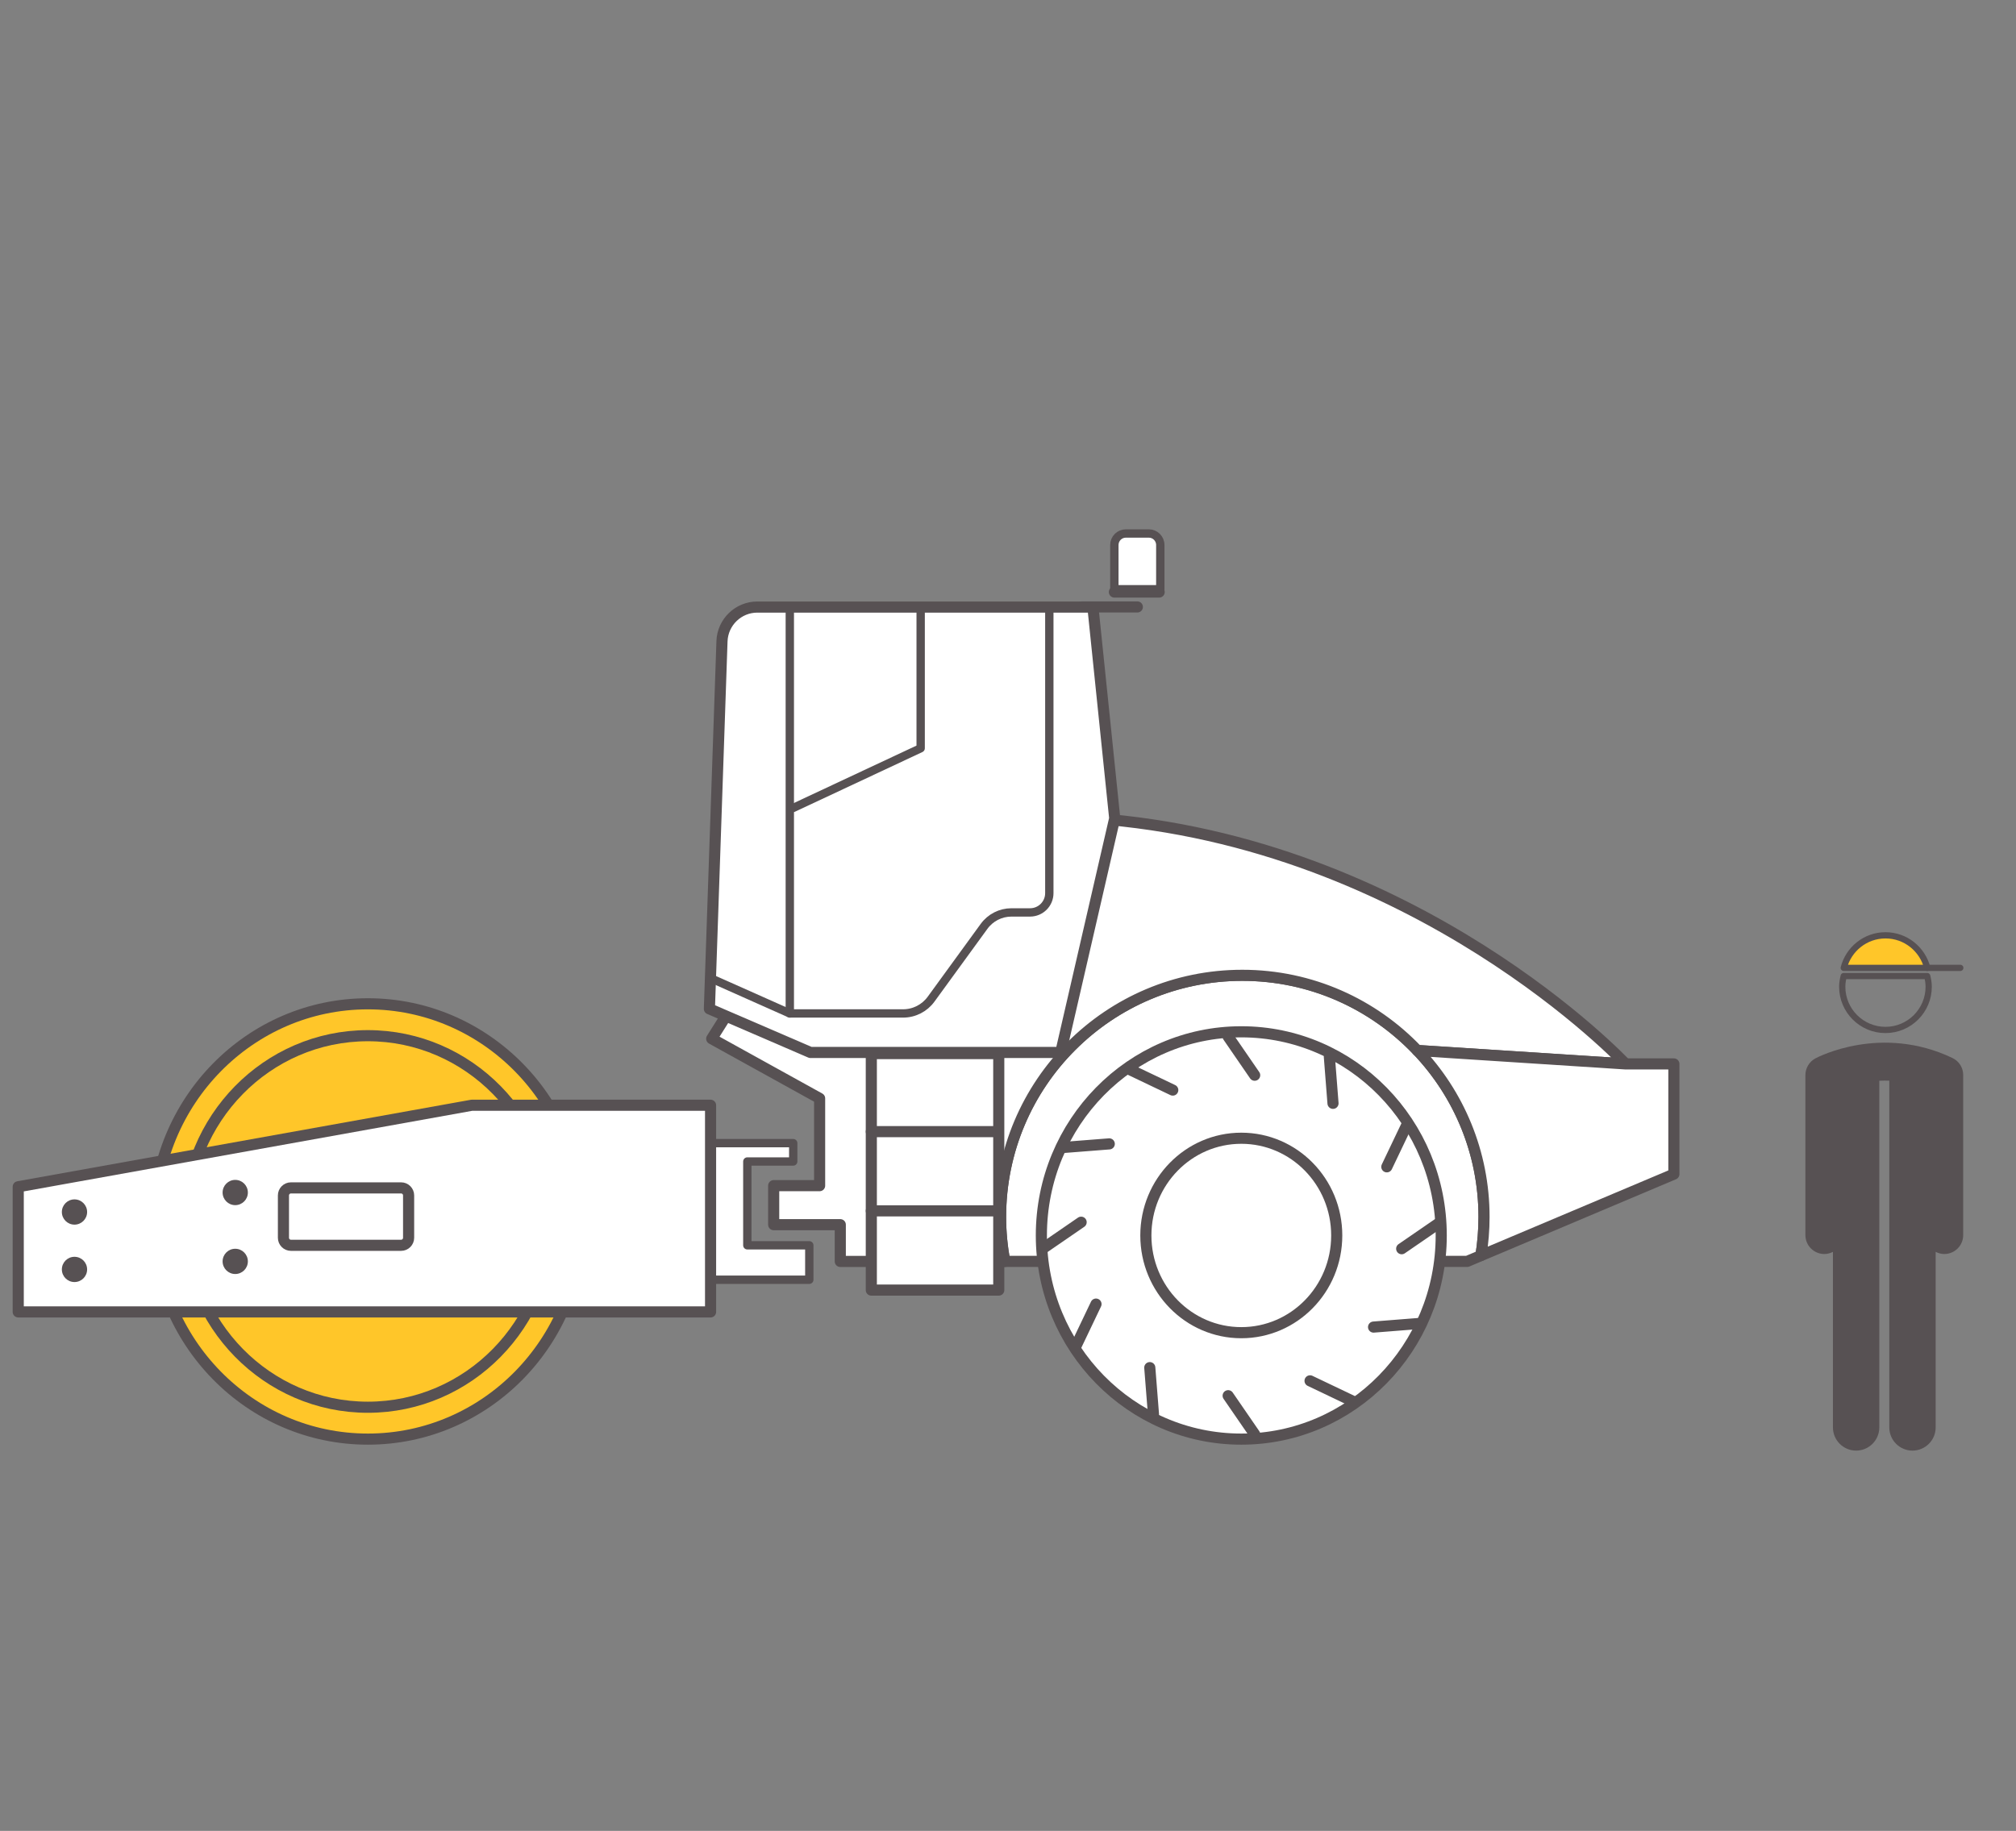 <?xml version="1.0" encoding="utf-8"?>
<!-- Generator: Adobe Illustrator 23.0.3, SVG Export Plug-In . SVG Version: 6.00 Build 0)  -->
<svg version="1.1" id="Calque_1" xmlns="http://www.w3.org/2000/svg" xmlns:xlink="http://www.w3.org/1999/xlink" x="0px" y="0px"
	 viewBox="0 0 513.95 466.84" style="enable-background:new 0 0 513.95 466.84;" xml:space="preserve">
<rect x="0" y="0" width="513.95" height="466.84" fill="#808080" stroke="none"/>
<style type="text/css">
	.st0{fill:#575153;}
	.st1{fill:none;stroke:#575153;stroke-width:1.591;stroke-linecap:round;stroke-linejoin:round;stroke-miterlimit:10;}
	.st2{fill:#FFC629;stroke:#575153;stroke-width:1.591;stroke-linecap:round;stroke-linejoin:round;stroke-miterlimit:10;}
	.st3{fill:none;stroke:#575153;stroke-width:2.835;stroke-linecap:round;stroke-linejoin:round;stroke-miterlimit:10;}
	.st4{fill:#FFFFFF;stroke:#575153;stroke-width:2.126;stroke-linecap:round;stroke-linejoin:round;stroke-miterlimit:10;}
	.st5{fill:#FFFFFF;stroke:#575153;stroke-width:2.835;stroke-linecap:round;stroke-linejoin:round;stroke-miterlimit:10;}
	.st6{fill:#FFC629;stroke:#575153;stroke-width:2.835;stroke-linecap:round;stroke-linejoin:round;stroke-miterlimit:10;}
	.st7{fill:none;stroke:#575153;stroke-width:2.126;stroke-linecap:round;stroke-linejoin:round;stroke-miterlimit:10;}
</style>
<g>
	<path class="st0" d="M497.75,269.77c-18.17-8.67-34.26-0.26-34.94,0.1c-1.57,0.84-2.55,2.48-2.55,4.26v40.79
		c0,2.67,2.16,4.83,4.83,4.83c0.79,0,1.53-0.21,2.19-0.55v44.77c0,3.26,2.65,5.91,5.91,5.91s5.91-2.65,5.91-5.91v-88.4
		c0.82-0.04,1.67-0.05,2.55-0.02v88.42c0,3.26,2.65,5.91,5.91,5.91c3.26,0,5.91-2.65,5.91-5.91V319.2c0.66,0.34,1.4,0.55,2.19,0.55
		c2.67,0,4.83-2.16,4.83-4.83v-40.79C500.5,272.27,499.43,270.57,497.75,269.77z"/>
	<g>
		<path class="st1" d="M470.03,248.87c-0.22,0.88-0.38,1.78-0.38,2.73c0,6.09,4.94,11.02,11.02,11.02c6.09,0,11.02-4.94,11.02-11.02
			c0-0.95-0.16-1.85-0.38-2.73H470.03z"/>
		<g>
			<path class="st2" d="M480.68,238.49c-5.14,0-9.43,3.54-10.64,8.3h21.29C490.1,242.03,485.82,238.49,480.68,238.49z"/>
			<line class="st1" x1="491.32" y1="246.79" x2="499.75" y2="246.79"/>
		</g>
	</g>
</g>
<g>
	<line class="st3" x1="289.95" y1="154.76" x2="275.87" y2="154.76"/>
	<path class="st4" d="M292.88,136.03h-5.86c-1.62,0-2.93,1.31-2.93,2.93v11.28h11.71v-11.28
		C295.8,137.34,294.49,136.03,292.88,136.03z"/>
	<line class="st3" x1="284.1" y1="150.96" x2="295.51" y2="150.96"/>
</g>
<path class="st5" d="M316.71,248.68c-34.03,0-61.62,27.59-61.62,61.62c0,3.87,0.37,7.65,1.06,11.33h117.89l3.5-1.48
	c0.52-3.21,0.79-6.5,0.79-9.85C378.33,276.27,350.74,248.68,316.71,248.68z"/>
<g>
	<path class="st5" d="M278.62,208.65c-55.61,0-87.23,40.39-87.23,40.39l-9.95,15.81l27.51,15.22v22.25h-11.71v9.95h16.98v9.37h41.92
		c-0.68-3.67-1.06-7.46-1.06-11.33c0-34.03,27.59-61.62,61.62-61.62c17.57,0,33.42,7.37,44.64,19.17l53.08,3.43
		C414.43,271.28,361.16,214.5,278.62,208.65z"/>
	<path class="st5" d="M414.43,271.28l-53.08-3.43c10.51,11.05,16.98,25.99,16.98,42.45c0,3.35-0.28,6.64-0.79,9.85l49.19-20.77
		v-28.1H414.43z"/>
</g>
<g>
	<g>
		<ellipse class="st5" cx="316.45" cy="315.02" rx="50.97" ry="51.93"/>
		<g>
			<g>
				<line class="st3" x1="313.1" y1="264.33" x2="319.86" y2="274.16"/>
				<line class="st3" x1="313.1" y1="355.88" x2="319.86" y2="365.71"/>
			</g>
			<g>
				<line class="st3" x1="288.21" y1="272.81" x2="298.98" y2="277.95"/>
				<line class="st3" x1="333.98" y1="352.09" x2="344.75" y2="357.23"/>
			</g>
			<g>
				<line class="st3" x1="270.89" y1="292.6" x2="282.79" y2="291.67"/>
				<line class="st3" x1="350.17" y1="338.38" x2="362.07" y2="337.44"/>
			</g>
			<g>
				<line class="st3" x1="265.79" y1="318.4" x2="275.62" y2="311.64"/>
				<line class="st3" x1="357.34" y1="318.4" x2="367.17" y2="311.64"/>
			</g>
			<g>
				<line class="st3" x1="274.27" y1="343.29" x2="279.41" y2="332.52"/>
				<line class="st3" x1="353.55" y1="297.52" x2="358.69" y2="286.75"/>
			</g>
			<g>
				<line class="st3" x1="294.06" y1="360.61" x2="293.12" y2="348.72"/>
				<line class="st3" x1="339.83" y1="281.33" x2="338.9" y2="269.44"/>
			</g>
		</g>
	</g>
	<g>
		<ellipse class="st3" cx="316.45" cy="315.02" rx="24.33" ry="24.79"/>
	</g>
</g>
<g>
	<g>
		<ellipse class="st6" cx="93.78" cy="311.45" rx="54.47" ry="55.5"/>
	</g>
	<g>
		<ellipse class="st6" cx="93.78" cy="311.45" rx="46.49" ry="47.37"/>
	</g>
</g>
<polygon class="st4" points="177.64,291.48 202.22,291.48 202.22,296.16 190.52,296.16 190.52,317.53 206.32,317.53 206.32,326.31 
	177.35,326.31 "/>
<polygon class="st5" points="181.15,281.82 181.15,334.51 4.65,334.51 4.65,302.6 120.27,281.82 "/>
<path class="st5" d="M102.25,317.53H74.18c-1.06,0-1.92-0.86-1.92-1.92v-10.8c0-1.06,0.86-1.92,1.92-1.92h28.07
	c1.06,0,1.92,0.86,1.92,1.92v10.8C104.17,316.67,103.31,317.53,102.25,317.53z"/>
<circle class="st0" cx="59.97" cy="304.07" r="3.22"/>
<circle class="st0" cx="18.99" cy="309.04" r="3.22"/>
<circle class="st0" cx="18.99" cy="323.68" r="3.22"/>
<circle class="st0" cx="59.97" cy="321.63" r="3.22"/>
<path class="st5" d="M193.07,154.79h85.55l5.56,53.86l-13.76,59.71h-63.81l-25.76-11.12l3.21-93.75
	C184.24,158.64,188.22,154.79,193.07,154.79z"/>
<path class="st7" d="M181.3,249.48l20.05,8.93h28.88c2.82,0,5.47-1.35,7.13-3.63l13.51-18.57c1.63-2.24,4.22-3.56,6.99-3.56h4.74
	c2.71,0,4.91-2.2,4.91-4.91v-72.66"/>
<line class="st7" x1="201.35" y1="258.41" x2="201.35" y2="154.79"/>
<polyline class="st7" points="202.22,206.01 234.71,190.79 234.71,155.37 "/>
<rect x="222.13" y="268.65" class="st5" width="32.49" height="60.3"/>
<line class="st3" x1="222.13" y1="288.55" x2="254.33" y2="288.55"/>
<line class="st3" x1="222.13" y1="308.75" x2="254.33" y2="308.75"/>
</svg>
